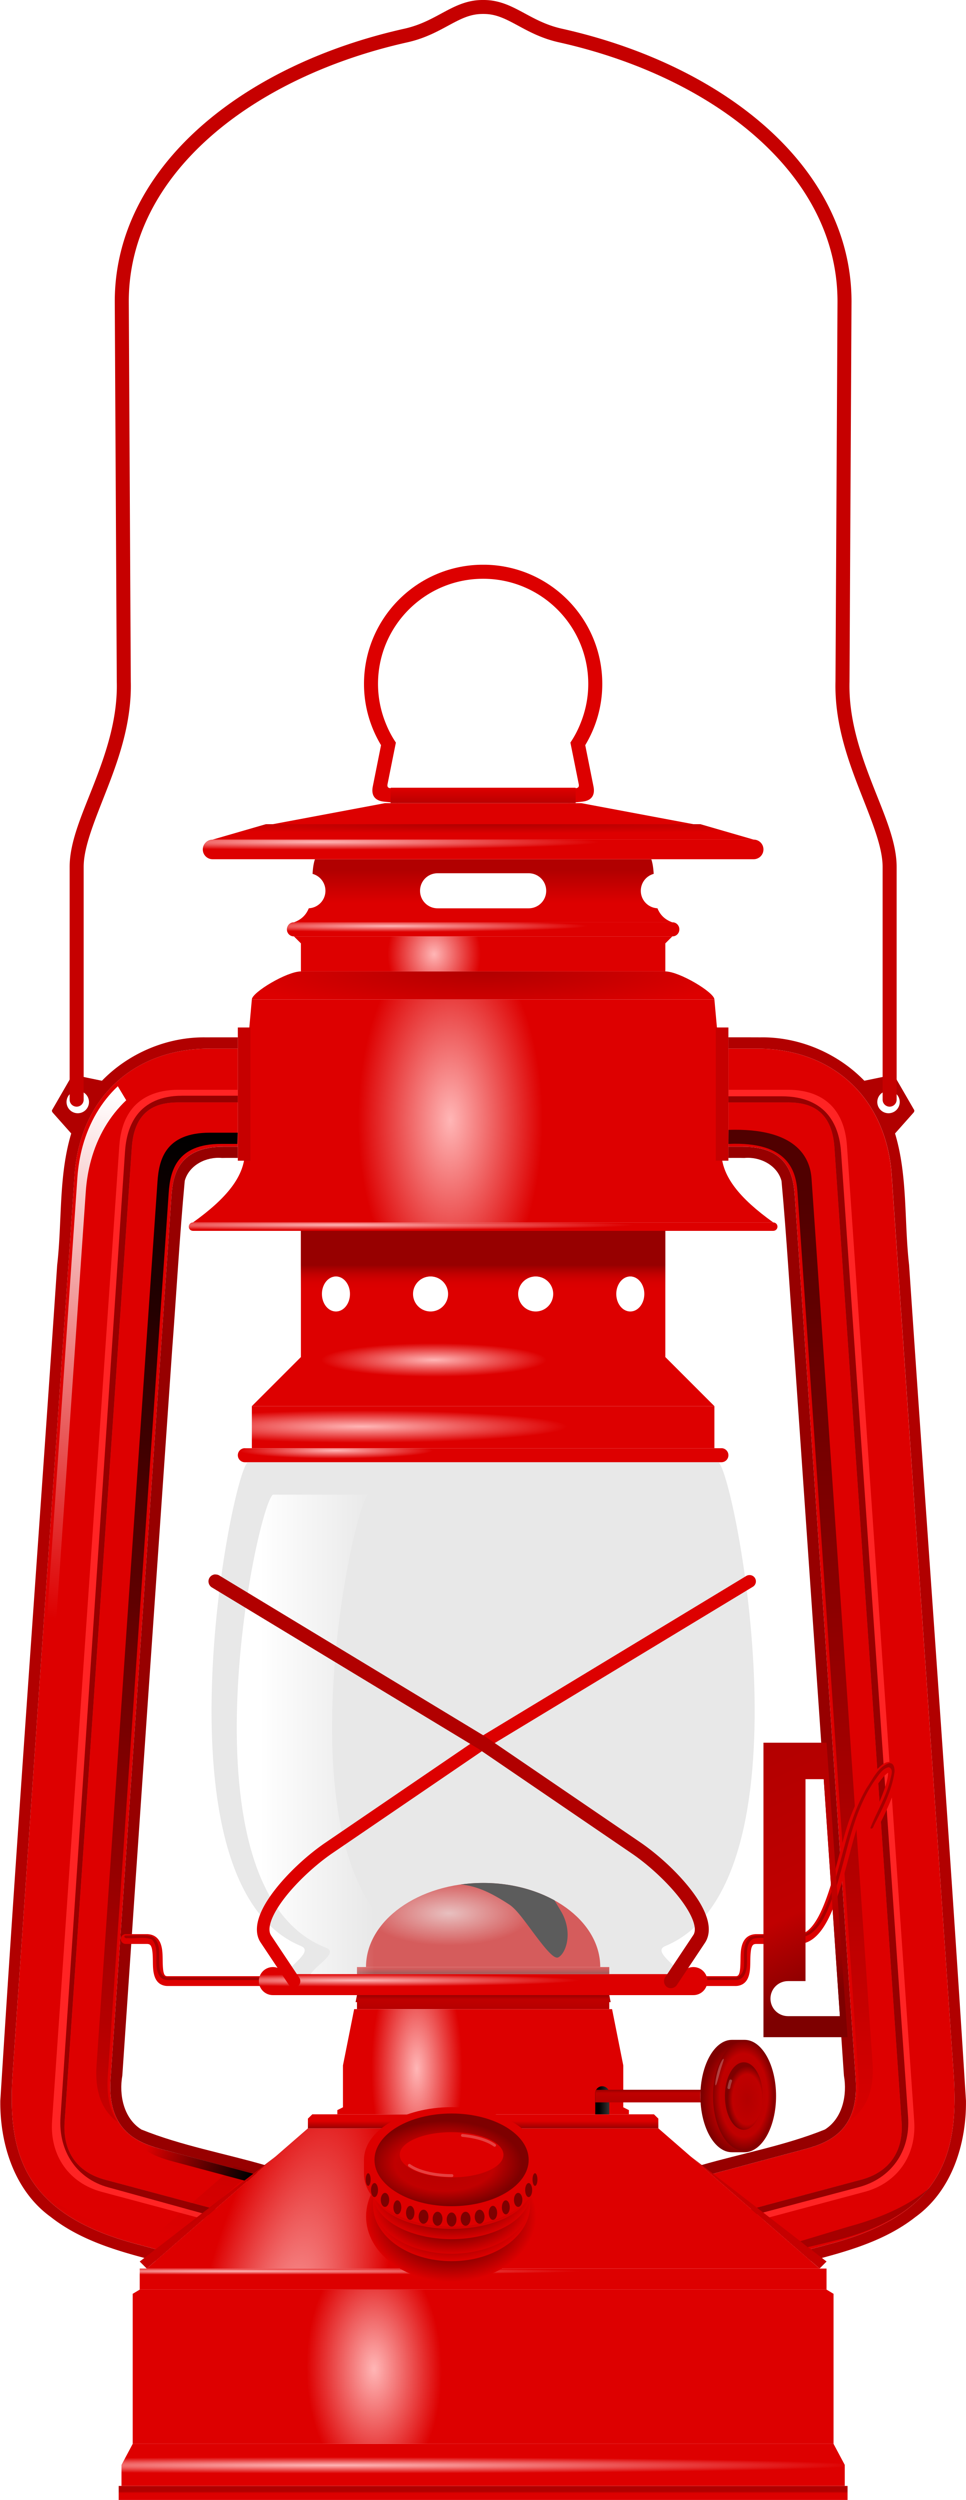 <svg xmlns="http://www.w3.org/2000/svg" xmlns:xlink="http://www.w3.org/1999/xlink" viewBox="0 0 275.67 713.09"><defs><radialGradient id="t" xlink:href="#a" gradientUnits="userSpaceOnUse" cy="1058.7" cx="473.99" gradientTransform="matrix(.402 0 0 .004 388.64 768.07)" r="245.5"/><radialGradient id="u" xlink:href="#a" gradientUnits="userSpaceOnUse" cy="1698" cx="213.18" gradientTransform="matrix(.108 .022 -.074 .359 694.79 185.14)" r="240.5"/><radialGradient id="y" xlink:href="#a" gradientUnits="userSpaceOnUse" cy="392.61" cx="315.96" gradientTransform="matrix(.158 0 0 .013 557.97 533.11)" r="175.5"/><radialGradient id="z" xlink:href="#a" gradientUnits="userSpaceOnUse" cy="583.8" cx="522.78" gradientTransform="matrix(.354 0 0 .028 430.32 515.03)" r="165.5"/><radialGradient id="H" xlink:href="#a" gradientUnits="userSpaceOnUse" cy="42.183" cx="532.61" gradientTransform="matrix(.4 0 0 .011 389.93 364.19)" r="200.5"/><radialGradient id="I" xlink:href="#b" gradientUnits="userSpaceOnUse" cy="12.092" cx="649.87" gradientTransform="matrix(.562 0 0 .013 284.57 359.5)" r="193.5"/><radialGradient id="C" xlink:href="#a" gradientUnits="userSpaceOnUse" cy="390.62" cx="574.91" gradientTransform="matrix(.127 0 0 .256 567.55 343.97)" r="207.5"/><radialGradient id="D" xlink:href="#b" gradientUnits="userSpaceOnUse" cy="138.63" cx="650" gradientTransform="matrix(.437 0 0 .072 366.09 391.66)" r="165.5"/><radialGradient id="E" xlink:href="#a" gradientUnits="userSpaceOnUse" cy="269.88" cx="510.18" gradientTransform="matrix(.098 0 0 .115 585.94 365.63)" r="135.5"/><radialGradient id="F" xlink:href="#a" gradientUnits="userSpaceOnUse" cy="187.4" cx="584.08" gradientTransform="matrix(.4 0 0 .012 389.93 386.37)" r="140.5"/><radialGradient id="B" xlink:href="#a" gradientUnits="userSpaceOnUse" cy="372.53" cx="547.68" gradientTransform="matrix(.4 0 0 .007 389.93 471.27)" r="210.5"/><radialGradient id="r" xlink:href="#a" gradientUnits="userSpaceOnUse" cy="1381.1" cx="536.39" gradientTransform="matrix(.579 0 0 .009 296.97 815.24)" r="258.5"/><radialGradient id="s" xlink:href="#a" gradientUnits="userSpaceOnUse" cy="1277.4" cx="434.11" gradientTransform="matrix(.077 -.001 .002 .138 582.83 624.37)" r="250.5"/><radialGradient id="A" xlink:href="#a" gradientUnits="userSpaceOnUse" cy="758.32" cx="591.54" gradientTransform="matrix(.195 0 0 .029 520.51 490.4)" r="165"/><radialGradient id="M" xlink:href="#c" gradientUnits="userSpaceOnUse" cy="1165.4" cx="629" gradientTransform="matrix(1 0 0 .769 0 268.88)" r="56.498"/><radialGradient id="S" xlink:href="#c" gradientUnits="userSpaceOnUse" cy="1165.4" cx="629" gradientTransform="matrix(1 0 0 .769 0 268.62)" r="56.554"/><radialGradient id="T" xlink:href="#c" gradientUnits="userSpaceOnUse" cy="1165.4" cx="629" gradientTransform="matrix(1 0 0 .77 0 268.5)" r="56.578"/><radialGradient id="U" xlink:href="#c" gradientUnits="userSpaceOnUse" cy="1165.4" cx="629" gradientTransform="matrix(1 0 0 .77 0 268.35)" r="56.611"/><radialGradient id="V" xlink:href="#c" gradientUnits="userSpaceOnUse" cy="1165.4" cx="629" gradientTransform="matrix(1 0 0 .77 0 268.16)" r="56.65"/><radialGradient id="Y" xlink:href="#d" gradientUnits="userSpaceOnUse" cy="1133" cx="622.33" gradientTransform="matrix(.399 0 0 .219 390.66 493.46)" r="55.5"/><radialGradient id="x" xlink:href="#a" gradientUnits="userSpaceOnUse" cy="1081.2" cx="553.71" gradientTransform="matrix(.124 0 0 .334 562.34 353.49)" r="104.5"/><radialGradient id="J" xlink:href="#a" gradientUnits="userSpaceOnUse" cy="960.43" cx="558.51" gradientTransform="matrix(.4 0 0 .011 389.93 678.78)" r="160.5"/><radialGradient id="n" xlink:href="#a" gradientUnits="userSpaceOnUse" cy="941.6" cx="625.96" gradientTransform="matrix(.282 0 0 .109 463.68 567.6)" r="84.062"/><radialGradient id="P" gradientUnits="userSpaceOnUse" cy="1089.3" cx="833.82" gradientTransform="matrix(.4 0 0 .59 389.93 80.563)" r="27.5"><stop offset="0" stop-color="#b30000"/><stop offset=".645" stop-color="#c00000"/><stop offset="1" stop-color="#7e0000"/></radialGradient><radialGradient id="R" xlink:href="#e" gradientUnits="userSpaceOnUse" cy="1085.7" cx="837.08" gradientTransform="matrix(.4 -.003 .006 .68 383.96 -12.459)" r="14"/><radialGradient id="Q" xlink:href="#e" gradientUnits="userSpaceOnUse" cy="1084.4" cx="836" gradientTransform="matrix(.4 0 0 .702 389.93 -39.111)" r="22.5"/><linearGradient id="c"><stop offset="0" stop-color="#730000"/><stop offset=".4" stop-color="#500000"/><stop offset="1" stop-color="#d00"/></linearGradient><linearGradient id="X" y2="509.18" gradientUnits="userSpaceOnUse" x2="656.72" gradientTransform="matrix(.4 0 0 .4 389.93 288.61)" y1="491.8" x1="656.72"><stop offset="0" stop-color="#970000"/><stop offset="1" stop-color="#d00" stop-opacity="0"/></linearGradient><linearGradient id="q" y2="1367.6" xlink:href="#b" gradientUnits="userSpaceOnUse" x2="651.1" gradientTransform="matrix(.4 0 0 .4 389.93 288.61)" y1="1366.3" x1="651.1"/><linearGradient id="f"><stop offset="0" stop-color="#fff"/><stop offset="1" stop-color="#fff" stop-opacity="0"/></linearGradient><linearGradient id="b"><stop offset="0" stop-color="#b10000"/><stop offset="1" stop-color="#d00"/></linearGradient><linearGradient id="O" y2="1078.5" xlink:href="#d" gradientUnits="userSpaceOnUse" x2="756.88" gradientTransform="matrix(.4 0 0 .4 389.93 288.61)" y1="1089.1" x1="756.88"/><linearGradient id="w" y2="1010.5" xlink:href="#d" gradientUnits="userSpaceOnUse" x2="646.08" gradientTransform="matrix(.4 0 0 .4 389.93 288.61)" y1="1024.3" x1="646.08"/><linearGradient id="G" y2="233.68" xlink:href="#b" gradientUnits="userSpaceOnUse" x2="652.74" gradientTransform="matrix(.4 0 0 .4 389.93 288.61)" y1="210.15" x1="652.74"/><linearGradient id="a"><stop offset="0" stop-color="#ffb6b6"/><stop offset="1" stop-color="#d00"/></linearGradient><linearGradient id="o" y2="993.15" xlink:href="#c" gradientUnits="userSpaceOnUse" x2="649.34" gradientTransform="matrix(.4 0 0 .4 389.93 288.61)" y1="1002.9" x1="649.34"/><linearGradient id="K" y2="151.64" xlink:href="#b" gradientUnits="userSpaceOnUse" x2="643.57" gradientTransform="matrix(.4 0 0 .4 389.93 288.61)" y1="164.85" x1="643.57"/><linearGradient id="W" y2="1014.4" xlink:href="#d" gradientUnits="userSpaceOnUse" x2="893.5" gradientTransform="matrix(.4 0 0 .4 389.93 288.61)" y1="851.32" x1="818.63"/><linearGradient id="g"><stop offset="0"/><stop offset="1" stop-opacity="0"/></linearGradient><linearGradient id="e"><stop offset="0" stop-color="#b30000"/><stop offset=".752" stop-color="#c00000"/><stop offset="1" stop-color="#7e0000"/></linearGradient><linearGradient id="ag" y2="1171.7" xlink:href="#g" gradientUnits="userSpaceOnUse" x2="345.51" y1="400.89" x1="461.76"/><linearGradient id="d"><stop offset="0" stop-color="#b30000"/><stop offset=".645" stop-color="#c00000"/><stop offset="1" stop-color="#7e0000"/></linearGradient><linearGradient id="i" y2="1128.8" xlink:href="#g" gradientUnits="userSpaceOnUse" x2="902.45" y1="436.84" x1="881.23"/><linearGradient id="l" y2="1122.5" xlink:href="#g" gradientUnits="userSpaceOnUse" x2="410.39" gradientTransform="translate(0 -3.23)" y1="1143.7" x1="484.02"/><linearGradient id="ad" y2="743.53" xlink:href="#f" gradientUnits="userSpaceOnUse" x2="341.05" y1="371.34" x1="395.58"/><linearGradient id="L" y2="826.44" xlink:href="#f" gradientUnits="userSpaceOnUse" x2="572.35" gradientTransform="matrix(.4 0 0 .4 389.93 288.61)" y1="826.44" x1="490.64"/><linearGradient id="v" y2="1102.1" gradientUnits="userSpaceOnUse" x2="648.95" gradientTransform="matrix(.4 0 0 .4 389.93 288.61)" y1="1119.4" x1="648.95"><stop offset="0"/><stop offset="1" stop-opacity="0"/></linearGradient><linearGradient id="N" y2="723.56" gradientUnits="userSpaceOnUse" x2="685.92" y1="723.56" x1="683.04"><stop offset="0"/><stop offset="1" stop-color="#333"/></linearGradient><filter id="j" color-interpolation-filters="sRGB"><feGaussianBlur stdDeviation=".463"/></filter><filter id="ac" height="1.026" width="1.26" color-interpolation-filters="sRGB" y="-.013" x="-.13"><feGaussianBlur stdDeviation="4.322"/></filter><filter id="p" color-interpolation-filters="sRGB"><feGaussianBlur stdDeviation=".88"/></filter><filter id="k" color-interpolation-filters="sRGB"><feGaussianBlur stdDeviation=".998"/></filter><filter id="ab" height="1.079" width="1.248" color-interpolation-filters="sRGB" y="-.04" x="-.124"><feGaussianBlur stdDeviation=".313"/></filter><filter id="m" color-interpolation-filters="sRGB"><feGaussianBlur stdDeviation=".463"/></filter><filter id="ae" color-interpolation-filters="sRGB"><feGaussianBlur stdDeviation="1.342"/></filter><filter id="aa" height="1.492" width="2.874" color-interpolation-filters="sRGB" y="-.246" x="-.937"><feGaussianBlur stdDeviation=".5"/></filter><filter id="af" height="1.057" width="1.298" color-interpolation-filters="sRGB" y="-.029" x="-.149"><feGaussianBlur stdDeviation="9.488"/></filter><filter id="Z" color-interpolation-filters="sRGB"><feGaussianBlur stdDeviation=".874"/></filter><filter id="h" height="1.054" width="1.421" color-interpolation-filters="sRGB" y="-.027" x="-.21"><feGaussianBlur stdDeviation="7.975"/></filter></defs><path d="M207.87 299.09v28h4c12.749 0 14.503 7.796 14.925 13.912l17.388 252.05c.97 14.049-6.903 17.928-14.213 19.888l-27.037 7.25 25.475 22.15 8.838-2.375c32.5-8.734 36.413-26.544 34.875-48.837l-17.68-256.04a45.603 45.603 0 00-1.513-8.988c-1.87-6.785-5.29-12.59-10.025-17.062-6.67-6.299-15.929-9.95-27.037-9.95h-8.013z" fill="#d00"/><path d="M824.97 405.38c43.154-1.916 48.292 19.49 49.346 34.781l43.469 630.12c.984 14.268-1.67 24.335-6.406 31.594 10.41-7.054 17.959-19.091 16.406-41.594l-43.48-630.14c-1.07-15.53-11.33-36.32-59.21-34.78z" transform="matrix(.4 0 0 .4 -122.13 164.14)" opacity=".8" filter="url(#h)" fill="url(#i)"/><path d="M224.85 310.85c6.291 0 10.595 2.174 13.175 5.375 2.58 3.2 3.443 7.188 3.688 10.738l19.175 278.04c.691 10.031-4.994 17.743-14.138 20.2l-31.892 8.53-.938-3.476 31.892-8.529c7.766-2.087 12.083-7.839 11.487-16.475l-19.175-278.04c-.217-3.143-1.008-6.378-2.9-8.725s-4.872-4.037-10.375-4.037h-16.975v-3.6z" style="block-progression:tb;text-indent:0;text-transform:none" color="#000" fill="#ff2424"/><path d="M207.87 295.89v3.2h8.012c11.108 0 20.368 3.65 27.037 9.95 4.735 4.472 8.155 10.277 10.025 17.062a45.599 45.599 0 011.513 8.988l17.662 256.04c1.538 22.294-2.375 40.103-34.875 48.837l-8.838 2.375 2.938 2.55c10.551-2.704 21.309-5.744 29.938-12.539 10.335-7.471 14.516-20.762 14.375-33.137-4.962-79.484-10.868-158.92-16.225-238.38-1.44-12.494-.36-25.432-4.013-37.525l5.25-5.912c.256-.288.317-.598.2-.8l-5.612-9.713c-.12-.209-.294-.275-.538-.262a1.741 1.741 0 00-.262.037l-7.8 1.613c-7.635-7.889-18.686-12.582-29.725-12.375a1033.48 1033.48 0 00-6.125-.012h-2.938zm45.6 15.25a3.208 3.208 0 012.862 1.6 3.206 3.206 0 01-1.175 4.375 3.205 3.205 0 01-4.375-1.175 3.19 3.19 0 011.175-4.362 3.192 3.192 0 011.513-.438z" fill="#b10000"/><path d="M207.87 327.09v3.2c1.502-.008 3.01-.026 4.513.013 4.437-.44 9.398 2.001 10.636 6.525 1.482 16.078 2.388 32.319 3.613 48.462 4.767 68.913 9.554 137.83 14.2 206.75.98 5.545-.375 12.202-5.438 15.388-11.403 4.596-23.613 6.774-35.412 10.2l2.95 2.562 27.037-7.25c7.31-1.96 15.182-5.839 14.213-19.888l-17.388-252.05c-.421-6.117-2.176-13.912-14.925-13.912z" fill="#970000"/><path style="block-progression:tb;text-indent:0;text-transform:none" d="M825 371.5v4.281h42.438c13.757 0 21.208 4.227 25.938 10.094 4.73 5.867 6.708 13.954 7.25 21.812l47.938 695.09c1.49 21.59-9.304 35.97-28.719 41.188l-79.719 21.312 1.188 4.375 76.625-20.312c22.798-6.08 36.975-25.178 35.25-50l-47.81-688.02c-.611-8.783-2.786-18.674-9.22-26.594-6.44-7.93-17.16-13.29-32.85-13.29H825z" transform="matrix(.4 0 0 .4 -122.13 164.14)" filter="url(#j)" color="#000" fill="#970000"/><path d="M59.86 299.09c-11.108 0-20.368 3.65-27.038 9.95-4.734 4.472-8.154 10.277-10.025 17.062a45.606 45.606 0 00-1.512 8.988L3.625 591.13c-1.538 22.294 2.374 40.103 34.875 48.837l8.837 2.375 25.475-22.15-27.038-7.25c-7.309-1.96-15.182-5.84-14.212-19.888l17.39-252.06c.422-6.117 2.176-13.913 14.925-13.913h4v-28h-8.012z" fill="#d00"/><path d="M395.38 1106.2c6.09 15.272 19.56 21.095 32.375 24.531l54.219 14.531 7.375-6.406-67.594-18.125c-9.528-2.555-19.414-6.442-26.375-14.531z" transform="matrix(.4 0 0 .4 -122.13 164.14)" filter="url(#k)" fill="url(#l)"/><path style="block-progression:tb;text-indent:0;text-transform:none" d="M50.9 310.85c-6.291 0-10.595 2.174-13.175 5.375-2.58 3.2-3.443 7.188-3.687 10.738l-19.175 278.04c-.692 10.031 4.993 17.743 14.137 20.2l31.892 8.53.937-3.476-31.892-8.529c-7.766-2.087-12.083-7.839-11.488-16.475l19.175-278.04c.217-3.143 1.008-6.378 2.9-8.725s4.872-4.037 10.375-4.037h16.975v-3.6z" color="#000" fill="#ff2424"/><path d="M64.94 295.89c-2.044 0-4.081 0-6.125.013-11.039-.207-22.09 4.485-29.725 12.374l-7.8-1.612a1.793 1.793 0 00-.263-.038c-.06-.003-.122-.008-.175 0-.157.023-.271.106-.362.263l-5.612 9.712c-.117.202-.056.513.2.8l5.25 5.913c-3.653 12.093-2.572 25.031-4.013 37.525C10.958 440.3 5.052 519.73.09 599.22c-.141 12.376 4.04 25.666 14.375 33.137 8.628 6.794 19.387 9.834 29.937 12.538l2.938-2.55-8.838-2.375c-32.5-8.734-36.413-26.544-34.875-48.837l17.663-256.04c.217-3.15.731-6.154 1.513-8.988 1.87-6.785 5.29-12.59 10.025-17.062 6.669-6.299 15.929-9.95 27.038-9.95h8.012v-3.2h-2.937zm-42.663 15.25a3.192 3.192 0 011.513.438 3.191 3.191 0 011.175 4.362 3.206 3.206 0 01-4.375 1.175 3.206 3.206 0 01-1.175-4.375 3.208 3.208 0 012.862-1.6z" fill="#b10000"/><path d="M63.87 327.09c-12.749 0-14.503 7.796-14.925 13.912l-17.387 252.05c-.97 14.049 6.904 17.928 14.212 19.888l27.038 7.25 2.95-2.563c-11.799-3.425-24.009-5.603-35.413-10.2-5.062-3.185-6.417-9.841-5.437-15.388 4.645-68.922 9.432-137.84 14.2-206.75 1.224-16.144 2.13-32.384 3.612-48.462 1.239-4.523 6.2-6.965 10.638-6.525 1.502-.038 3.01-.02 4.513-.012v-3.2z" fill="#970000"/><path style="block-progression:tb;text-indent:0;text-transform:none" d="M434.97 371.03c-15.097 0-25.433 5.388-31.625 13.312-6.192 7.925-8.256 17.804-8.844 26.594l-46 688.44c-1.66 24.838 11.964 43.947 33.906 50.031l76.094 21 1.375-5.125-79.719-21.312c-19.414-5.218-30.208-19.597-28.719-41.188l47.94-695.11c.542-7.858 2.52-15.945 7.25-21.812 4.73-5.867 12.181-10.094 25.938-10.094h42.438v-4.75h-40.03z" transform="matrix(.4 0 0 .4 -122.13 164.14)" filter="url(#m)" color="#000" fill="#970000"/><path d="M649.93 661.56c-18.462 0-33.425 10.745-33.425 24h66.85c0-13.255-14.963-24-33.425-24z" fill="url(#n)" transform="translate(-512.06 -124.47)"/><path d="M137.87 537.09c-2.19 0-4.328.161-6.4.45 4.109.37 7.51 1.93 10.65 3.737 1.119.64 2.198 1.311 3.263 2.013 1.178.777 2.458 2.244 3.787 3.95s2.724 3.65 4.063 5.412c1.338 1.764 2.616 3.359 3.687 4.425.536.534 1.022.938 1.45 1.15.428.213.795.23 1.137-.012.049-.034.103-.063.15-.1.604-.471 1.116-1.193 1.513-2.1.397-.907.677-1.997.775-3.188.098-1.19.01-2.48-.287-3.775a13.427 13.427 0 00-1.538-3.837c-.622-1.05-1.251-2.1-1.875-3.15-5.64-3.12-12.703-4.975-20.375-4.975z"/><path d="M613.93 685.56v2h72v-2z" fill="url(#o)" transform="translate(-512.06 -124.47)"/><path d="M137 161.09c-18.372.465-33.125 15.516-33.125 34 0 6.392 1.795 12.355 4.862 17.462l-2.35 11.762c-.464 2.322.342 4.053 3.213 4.35l3.863.4.412-3.975-2.388-.25c-.71-.074-1.06-.34-.887-1.2l1.325-6.612 1.05-5.213a29.403 29.403 0 01-.85-1.337 29.129 29.129 0 01-1.475-2.826c-.22-.486-.427-.977-.625-1.475a29.871 29.871 0 01-2.15-11.087c0-16.57 13.431-30 30-30s30 13.43 30 30c0 3.92-.782 7.654-2.15 11.088a30.836 30.836 0 01-1.325 2.912c-.246.47-.505.932-.775 1.387-.271.454-.555.9-.85 1.338l1.05 5.213 1.325 6.612c.172.86-.177 1.126-.888 1.2l-2.387.25.412 3.975 3.863-.4c2.871-.297 3.676-2.027 3.212-4.35l-2.35-11.762c3.068-5.108 4.863-11.071 4.863-17.462 0-18.484-14.753-33.535-33.125-34-.292-.007-.582 0-.875 0s-.583-.007-.875 0z" fill="#d00"/><path style="block-progression:tb;text-indent:0;text-transform:none" d="M253.97 502.58c-1.16-.046-1.956.54-2.825 1.3-.869.76-1.785 1.802-2.737 3.15-1.905 2.696-3.977 6.588-5.85 11.562-1.96 5.201-3.648 13.65-6 20.788-1.177 3.569-2.523 6.797-4.025 9.012s-2.998 3.3-4.663 3.3h-12c-.983 0-1.901.27-2.6.8-.699.531-1.134 1.264-1.4 2-.532 1.474-.525 3.067-.55 4.575-.025 1.509-.074 2.932-.325 3.725-.126.397-.273.608-.4.713s-.275.188-.725.187h-162c-.45 0-.598-.082-.725-.187s-.274-.316-.4-.713c-.251-.793-.3-2.216-.325-3.725-.025-1.508-.018-3.101-.55-4.575-.266-.736-.701-1.469-1.4-2-.699-.53-1.617-.8-2.6-.8h-6a1.4 1.4 0 100 2.8h6c.517 0 .735.1.9.225.165.126.322.337.463.725.28.778.362 2.183.387 3.675.025 1.493 0 3.068.463 4.525.23.73.612 1.462 1.275 2.013.662.551 1.562.838 2.512.838h162c.95 0 1.85-.287 2.513-.838.662-.551 1.044-1.284 1.275-2.013.461-1.457.437-3.032.462-4.525.025-1.492.107-2.897.388-3.675.14-.388.297-.599.462-.725.165-.125.383-.225.9-.225h12c2.896 0 5.208-1.932 6.975-4.537s3.16-6.012 4.375-9.7c2.43-7.376 4.175-15.93 5.963-20.675 1.802-4.785 3.789-8.486 5.512-10.925.862-1.22 1.667-2.133 2.288-2.675.315-.276.281-.23.45-.313.008.492-.059 1.237-.338 2.35-.687 2.742-2.433 7.145-5.663 13.212a1.4 1.4 0 102.475 1.313c3.295-6.19 5.128-10.706 5.913-13.838.392-1.566.543-2.77.387-3.825-.077-.528-.242-1.052-.625-1.513-.382-.46-1.032-.764-1.612-.787z" color="#000" fill="#d00"/><path style="block-progression:tb;text-indent:0;text-transform:none" d="M939.24 847.08c-7.895 2.985-11.271 11.403-15.844 17.938-15.154 26.286-17.404 57.583-29.25 85.25-3.412 7.173-7.267 15.482-15.066 18.603-7.656 2.172-15.818.291-23.684.783-4.936.05-10.209-.383-14.875 1.302-5.825 4.786-4.069 13.255-4.393 20 .175 4.344-2.638 9.642-7.67 8.78-134.95-.12-269.91.112-404.84-.155-5.305-1.962-4.457-8.713-4.687-13.344-.047-5.551.326-13.025-5.5-15.875-6.25-1.467-12.79-.413-19.062-.469-1.087 1.357.855 2.255 2.031 1.844 5.774.62 12.048-1.385 17.47 1.094 6.326 7.476-.141 18.856 5.75 26.5 3.258 3.796 8.748 1.678 13.061 2.31 132.98.122 265.96.096 398.94-.06 6.115-1.364 6.705-8.805 6.625-14.03-.009-5.216-.793-12.266 4.344-15.313 5.14-1.504 10.651.074 15.938-.656 8.206-.115 17.327 1.755 24.72-2.688 9.65-6.866 13.146-19.007 17.38-29.629 9.222-26.785 12.29-56.365 28.837-80.089 2.655-3.558 5.4-8.53 9.969-9.343 3.594 1.268 1.666 6.04 1.094 8.687-2.77 12.348-9.878 23.233-14.281 34.75 1.473 1.222 2.263-.976 2.619-2.043 6.21-12.05 12.712-24.437 14.63-37.988.206-2.67-.547-7.106-4.25-6.156z" transform="matrix(.4 0 0 .4 -122.13 164.14)" opacity=".5" filter="url(#p)" color="#000"/><path d="M545.93 833.56v4h208v-4z" fill="url(#q)" transform="translate(-512.06 -124.47)"/><path d="M549.93 821.56l-3.2 6v6h206.4v-6l-3.2-6h-200z" fill="url(#r)" transform="translate(-512.06 -124.47)"/><path d="M551.93 777.56l-2 1.2v42.8h200v-42.8l-2-1.2h-196z" fill="url(#s)" transform="translate(-512.06 -124.47)"/><path d="M551.93 771.56v6h196v-6z" fill="url(#t)" transform="translate(-512.06 -124.47)"/><path d="M599.93 731.56l-46 40h192l-46-40z" fill="url(#u)" transform="translate(-512.06 -124.47)"/><path d="M89.12 603.09l-1.25 1.225v2.775h100v-2.775l-1.25-1.225z" fill="#d00"/><path d="M601.18 727.56l-1.25 1.225v2.775h100v-2.775l-1.25-1.225z" fill="url(#v)" transform="translate(-512.06 -124.47)"/><path d="M613.93 693.56l-.4 2h.4v2h72v-2h.4l-.4-2h-72z" fill="url(#w)" transform="translate(-512.06 -124.47)"/><path d="M613.13 697.56l-3.2 16.062v11.938l-1.6.8v1.2H691.53v-1.2l-1.6-.8v-11.938l-3.2-16.062z" fill="url(#x)" transform="translate(-512.06 -124.47)"/><path d="M581.73 537.56a2.01 2.01 0 00-1.8 2c0 1.108.892 2 2 2h136c1.108 0 2-.892 2-2a2.01 2.01 0 00-1.8-2c-.067-.006-.13 0-.2 0h-136c-.07 0-.133-.006-.2 0z" fill="url(#y)" transform="translate(-512.06 -124.47)"/><path d="M583.93 525.56v12h132v-12z" fill="url(#z)" transform="translate(-512.06 -124.47)"/><path d="M597.93 475.56v36l-14 14h132l-14-14v-36h-104zm10 13c2.21 0 4 2.239 4 5s-1.79 5-4 5-4-2.239-4-5 1.79-5 4-5zm27 0a5 5 0 110 10 5 5 0 010-10zm30 0a5 5 0 110 10 5 5 0 010-10zm27 0c2.21 0 4 2.239 4 5s-1.79 5-4 5-4-2.239-4-5 1.79-5 4-5z" fill="url(#A)" transform="translate(-512.06 -124.47)"/><path d="M567.13 473.16c-.665 0-1.2.535-1.2 1.2s.535 1.2 1.2 1.2h165.6c.665 0 1.2-.535 1.2-1.2s-.535-1.2-1.2-1.2h-165.6z" fill="url(#B)" transform="translate(-512.06 -124.47)"/><path d="M583.93 409.56l-2 22.1v21.325c0 6.98-5.22 13.32-14.8 20.175h165.6c-9.58-6.855-14.8-13.195-14.8-20.175V431.66l-2-22.1z" fill="url(#C)" transform="translate(-512.06 -124.47)"/><path d="M597.93 401.56c-4 0-14 6-14 8h132c0-2-10-8-14-8z" fill="url(#D)" transform="translate(-512.06 -124.47)"/><path d="M595.93 391.56l2 2v8h104v-8l2-2h-108z" fill="url(#E)" transform="translate(-512.06 -124.47)"/><path d="M595.67 387.56c-.976.102-1.738.961-1.738 2 0 1.108.856 2 1.925 2h108.15c1.07 0 1.925-.892 1.925-2 0-1.039-.76-1.898-1.737-2-.065-.007-.12 0-.188 0h-108.15c-.066 0-.122-.007-.187 0z" fill="url(#F)" transform="translate(-512.06 -124.47)"/><path d="M601.93 369.56c-.42 1.275-.588 2.7-.675 4.175a4.992 4.992 0 013.675 4.825 4.984 4.984 0 01-4.75 4.987c-.712 1.761-1.977 3.189-4.25 4.013h108c-2.273-.824-3.538-2.252-4.25-4.013a4.984 4.984 0 01-4.75-4.987 4.992 4.992 0 013.675-4.825c-.087-1.475-.255-2.9-.675-4.175h-96zm35 4h26c2.77 0 5 2.23 5 5s-2.23 5-5 5h-26c-2.77 0-5-2.23-5-5s2.23-5 5-5z" fill="url(#G)" transform="translate(-512.06 -124.47)"/><path d="M572.73 363.96c-1.551 0-2.8 1.249-2.8 2.8s1.249 2.8 2.8 2.8h154.4c1.551 0 2.8-1.249 2.8-2.8s-1.249-2.8-2.8-2.8h-154.4z" fill="url(#H)" transform="translate(-512.06 -124.47)"/><path d="M109.87 229.09l-32 6h120l-32-6z" fill="#d00"/><path d="M587.93 359.56l-15.2 4.4h154.4l-15.2-4.4z" fill="url(#I)" transform="translate(-512.06 -124.47)"/><path d="M589.93 685.56c-2.216 0-4 1.784-4 4s1.784 4 4 4h120c2.216 0 4-1.784 4-4s-1.784-4-4-4a3.987 3.987 0 00-3.462 2h-113.08a3.987 3.987 0 00-3.463-2z" fill="url(#J)" transform="translate(-512.06 -124.47)"/><path fill="#c60000" d="M67.87 293.08h3.6v38h-3.6z"/><path d="M623.53 349.16v4.4h52.8v-4.4z" fill="url(#K)" transform="translate(-512.06 -124.47)"/><path style="block-progression:tb;text-indent:0;text-transform:none" d="M137.7 0c-4.375 0-7.768 1.708-11.075 3.484s-6.613 3.672-11.237 4.704c-22.807 5.09-43.367 14.807-58.325 28.124S32.75 66.646 32.75 86.014v.013l.575 108.41V194.474c.264 10.405-2.979 20.032-6.387 28.821-3.41 8.788-7.063 16.661-7.063 23.98v66.402a2 1.991 0 104 0v-66.402c0-5.922 3.346-13.645 6.8-22.549 3.45-8.894 6.928-19.045 6.65-30.314v-.037l-.575-108.36v-.013c.004-18.092 8.66-33.984 22.975-46.728 14.319-12.747 34.292-22.239 56.538-27.203 5.25-1.171 9.029-3.352 12.262-5.09 3.234-1.737 5.828-2.998 9.175-2.998a2 1.991 0 00.15-.013 2 1.991 0 00.05 0 2 1.991 0 00.15.013c3.347 0 5.941 1.261 9.175 2.999s7.012 3.918 12.263 5.09c22.246 4.963 42.219 14.455 56.537 27.202C230.34 52.018 238.996 67.91 239 86.002v.013l-.575 108.36v.037c-.278 11.27 3.2 21.42 6.65 30.314 3.454 8.904 6.8 16.627 6.8 22.55v66.401a2 1.991 0 104 0v-66.402c0-7.319-3.654-15.192-7.062-23.98-3.41-8.788-6.652-18.416-6.388-28.82v-.038L243 86.027v-.013c0-19.368-9.354-36.385-24.312-49.702S183.17 13.278 160.363 8.188c-4.624-1.032-7.93-2.927-11.238-4.704C145.818 1.708 142.425 0 138.05 0a2 1.991 0 00-.175 0 2 1.991 0 00-.175 0z" color="#000" fill="#c60000"/><path d="M70.67 417.09c-4.8 4-27.464 120.34 15.2 138 3.625 1.5-2.933 5.333-4.4 8h112.79c-1.467-2.667-8.025-6.5-4.4-8 42.664-17.657 20-134 15.2-138z" opacity=".45" fill="#ccc"/><path d="M78.68 615.08l-38.809 30 2 2.005z" fill="#c60000"/><path d="M589.93 550.81c-4.8 3.746-27.464 112.71 15.2 129.25 3.625 1.405-2.933 4.995-4.4 7.493h27.2c1.467-2.498 8.025-6.088 4.4-7.493-42.664-16.538-20-125.51-15.2-129.25h-27.2z" fill="url(#L)" transform="translate(-512.06 -124.47)"/><path style="block-progression:tb;text-indent:0;text-transform:none" d="M213.74 449.28a1.8 1.8 0 00-.8.263l-76 46-.037.024-.038.038-44 30c-4.981 3.396-10.56 8.457-14.513 13.588-1.976 2.565-3.55 5.134-4.4 7.638-.85 2.503-.985 5.134.425 7.25l8 12a1.8 1.8 0 103-1.988l-8-12c-.59-.885-.673-2.19-.025-4.1s2.027-4.234 3.85-6.6c3.645-4.731 9.058-9.656 13.688-12.812l43.925-29.95.013-.013.062-.037 75.925-45.95a1.8 1.8 0 00-1.075-3.35z" color="#000" fill="#d00"/><path fill="#c60000" d="M207.87 293.08h-3.6v38h3.6zM197.07 615.08l38.809 30-2 2.005z"/><path style="block-progression:tb;text-indent:0;text-transform:none" d="M61.4 449.08a2.03 2.03 0 00-1.85 1.512c-.21.84.179 1.774.925 2.213l75.913 45.95.075.037.013.013 43.9 29.938c4.609 3.143 10.022 8.066 13.65 12.775 1.813 2.354 3.175 4.662 3.812 6.537.638 1.88.545 3.108 0 3.925l-8 12c-.627.886-.38 2.226.525 2.825.9.597 2.224.299 2.8-.612l.013-.012 7.987-11.988c1.456-2.184 1.324-4.887.463-7.425-.861-2.536-2.441-5.125-4.425-7.7-3.97-5.152-9.575-10.216-14.575-13.625l-43.975-29.975-.025-.025-.013-.013-.012-.013-.013-.012-.037-.025v-.013h-.013l-76-46c-.31-.19-.674-.26-1.037-.262l-.05-.025h-.05z" color="#000" fill="#b10000"/><path d="M151.286 630.3c0 9.5-10.035 17.2-22.414 17.2s-22.415-7.7-22.415-17.2 10.035-17.2 22.415-17.2 22.414 7.7 22.414 17.2z" stroke="#000" stroke-linecap="round" fill="none" stroke-width=".4"/><path d="M685.04 1165.4c0 23.748-25.088 43-56.036 43s-56.036-19.252-56.036-43 25.088-43 56.036-43 56.036 19.252 56.036 43z" transform="matrix(.432 0 0 .433 -143.05 127.6)" fill="url(#M)"/><path d="M683.73 719.56a2.01 2.01 0 00-1.8 2v6h4v-6c0-1.108-.892-2-2-2-.07 0-.133-.006-.2 0z" fill="url(#N)" transform="translate(-512.06 -124.47)"/><path style="block-progression:tb;text-indent:0;text-transform:none" d="M682.23 720.56c-.052.09-.124.165-.162.262-.09.229-.138.478-.138.738v2.6h30.063a28.618 28.618 0 01-.063-1.8c0-.605.026-1.212.063-1.8H682.23z" color="#000" fill="url(#O)" transform="translate(-512.06 -124.47)"/><path d="M720.93 738.38c-4.97 0-9-7.177-9-16.031s4.03-16.031 9-16.031h3.6c4.97 0 9 7.177 9 16.031s-4.03 16.031-9 16.031z" fill="url(#P)" transform="translate(-512.06 -124.47)"/><path d="M733.13 722.35c0 8.616-3.94 15.6-8.8 15.6s-8.8-6.984-8.8-15.6 3.94-15.6 8.8-15.6 8.8 6.984 8.8 15.6z" fill="url(#Q)" transform="translate(-512.06 -124.47)"/><path d="M729.73 722.35c0 5.32-2.418 9.631-5.4 9.631s-5.4-4.312-5.4-9.631 2.418-9.631 5.4-9.631 5.4 4.312 5.4 9.631z" fill="url(#R)" transform="translate(-512.06 -124.47)"/><path d="M685.04 1165.4c0 23.748-25.088 43-56.036 43s-56.036-19.252-56.036-43 25.088-43 56.036-43 56.036 19.252 56.036 43z" transform="matrix(.4 0 0 .372 -122.73 195.46)" fill="url(#S)"/><path d="M685.04 1165.4c0 23.748-25.088 43-56.036 43s-56.036-19.252-56.036-43 25.088-43 56.036-43 56.036 19.252 56.036 43z" transform="matrix(.4 0 0 .34 -122.73 232)" fill="url(#T)"/><path d="M685.04 1165.4c0 23.748-25.088 43-56.036 43s-56.036-19.252-56.036-43 25.088-43 56.036-43 56.036 19.252 56.036 43z" transform="matrix(.4 0 0 .302 -122.73 273.76)" fill="url(#U)"/><path d="M685.04 1165.4c0 23.748-25.088 43-56.036 43s-56.036-19.252-56.036-43 25.088-43 56.036-43 56.036 19.252 56.036 43z" transform="matrix(.4 0 0 .265 -122.73 315.53)" fill="url(#V)"/><path d="M729.93 621.56v84h24l-6-84h-18zm12 10.4h5.2l3.925 57.6.688 10H736.93c-2.77 0-5-2.23-5-5s2.23-5 5-5h5v-57.6z" fill="url(#W)" transform="translate(-512.06 -124.47)"/><path d="M597.93 475.56v36l-14 14h132l-14-14v-36h-104zm10 13c2.21 0 4 2.239 4 5s-1.79 5-4 5-4-2.239-4-5 1.79-5 4-5zm27 0a5 5 0 110 10 5 5 0 010-10zm30 0a5 5 0 110 10 5 5 0 010-10zm27 0c2.21 0 4 2.239 4 5s-1.79 5-4 5-4-2.239-4-5 1.79-5 4-5z" fill="url(#X)" transform="translate(-512.06 -124.47)"/><path d="M153.87 620.12c0 8.303-11.193 15.033-25 15.033s-25-6.73-25-15.033v-4.033c0-8.303 11.193-15.033 25-15.033s25 6.73 25 15.033z" fill="#d00"/><path d="M153.15 616.08c0 8.063-10.87 14.6-24.279 14.6s-24.279-6.537-24.279-14.6 10.87-14.6 24.279-14.6 24.279 6.537 24.279 14.6z" fill="#d00"/><path d="M662.93 740.55c0 7.302-9.85 13.222-22 13.222s-22-5.92-22-13.222 9.85-13.222 22-13.222 22 5.92 22 13.222z" fill="url(#Y)" transform="translate(-512.06 -124.47)"/><path d="M143.67 614.64c0 3.563-6.626 6.45-14.8 6.45s-14.8-2.888-14.8-6.45 6.626-6.45 14.8-6.45 14.8 2.887 14.8 6.45z" fill="#d00"/><g fill="#7e0000"><path d="M126.27 632.888c0 1.104-.627 2-1.4 2s-1.4-.896-1.4-2 .627-2 1.4-2 1.4.895 1.4 2zM130.27 633.1c0 1.105-.627 2-1.4 2s-1.4-.895-1.4-2 .627-2 1.4-2 1.4.895 1.4 2zM122.27 632.3c0 1.105-.627 2-1.4 2s-1.4-.895-1.4-2 .627-2 1.4-2 1.4.895 1.4 2zM118.27 631.2c0 1.105-.538 2-1.2 2s-1.2-.895-1.2-2 .537-2 1.2-2 1.2.895 1.2 2zM114.52 629.625c0 1.105-.504 2-1.126 2s-1.125-.895-1.125-2 .504-2 1.125-2 1.125.895 1.125 2zM111.07 627.5c0 1.105-.538 2-1.2 2s-1.2-.895-1.2-2 .537-2 1.2-2 1.2.895 1.2 2zM107.873 624.7c0 1.105-.448 2-1 2s-1-.895-1-2 .448-2 1-2 1 .895 1 2zM105.77 621.698c0 .995-.313 1.8-.7 1.8s-.7-.805-.7-1.8.313-1.8.7-1.8.7.806.7 1.8z"/></g><g fill="#7e0000"><path d="M131.47 632.888c0 1.104.627 2 1.4 2s1.4-.896 1.4-2-.627-2-1.4-2-1.4.895-1.4 2zM135.47 632.3c0 1.105.627 2 1.4 2s1.4-.895 1.4-2-.627-2-1.4-2-1.4.895-1.4 2zM139.47 631.2c0 1.105.538 2 1.2 2s1.2-.895 1.2-2-.537-2-1.2-2-1.2.895-1.2 2zM143.22 629.625c0 1.105.504 2 1.126 2s1.125-.895 1.125-2-.504-2-1.125-2-1.125.895-1.125 2zM146.67 627.5c0 1.105.538 2 1.2 2s1.2-.895 1.2-2-.537-2-1.2-2-1.2.895-1.2 2zM149.867 624.7c0 1.105.448 2 1 2s1-.895 1-2-.448-2-1-2-1 .895-1 2zM151.97 621.698c0 .995.313 1.8.7 1.8s.7-.805.7-1.8-.313-1.8-.7-1.8-.7.806-.7 1.8z"/></g><path d="M633.92 1113c9.636.865 17.756 3.395 22.479 6.819m-29.825 20.986c-12.755 0-23.881-2.862-29.777-7.108" transform="matrix(.408 0 0 .412 -126.67 150.56)" opacity=".5" filter="url(#Z)" stroke="#fff" stroke-linecap="round" stroke-width="2" fill="#d00"/><path d="M825.31 1078.4a28.985 28.985 0 011.28-4.875" transform="matrix(.4 0 0 .4 -122.13 164.14)" opacity=".5" filter="url(#aa)" stroke="#fff" stroke-linecap="round" stroke-width="2" fill="none"/><path d="M816.92 1070.2c0 5.09.26 10.625-.441 10.625s-1.35-5.48-1.35-10.569c0-5.09.964-9.192 1.666-9.192s.125 4.047.125 9.137z" transform="scale(.4) rotate(15.76 -804.155 178.676)" opacity=".5" filter="url(#ab)" fill-rule="evenodd" fill="#fff"/><path d="M389.38 364.25c-11.836 11.179-20.386 25.693-25.062 42.656-1.953 7.085-3.238 14.596-3.781 22.469l-44.16 640.12c-2.103 30.48-.134 57.603 15.375 79.5-10-19.951-11.168-43.51-9.375-69.5l44.15-640.12c.543-7.873 1.828-15.384 3.781-22.469 4.676-16.963 13.226-31.477 25.062-42.656z" transform="matrix(.4 0 0 .4 -122.13 164.14)" filter="url(#ac)" fill="url(#ad)"/><path d="M881.62 1192.1l18.822-4.545c33.598-8.112 54.703-21.76 67.969-37.594-13.261 11.273-31.943 20.6-57.969 27.594l-34.143 10.31z" transform="matrix(.4 0 0 .4 -122.13 164.14)" opacity=".5" filter="url(#ae)"/><path d="M474.93 397.38h-19.928c-31.872 0-36.258 19.49-37.312 34.781l-43.469 630.12c-1.496 21.685 5.427 33.688 15.25 40.844-5.265-7.34-8.292-17.738-7.25-32.844l43.47-630.14c1.05-15.29 5.44-34.78 37.31-34.78h11.625zm-2.74 737.22l-58.531 50.906-22.094-5.938c-26.66-7.164-45.623-16.76-58.938-28.406 13.33 15.284 34.399 27.662 66.938 36.406l22.094 5.938 63.688-55.375z" transform="matrix(.4 0 0 .4 -122.13 164.14)" filter="url(#af)" fill="url(#ag)"/></svg>